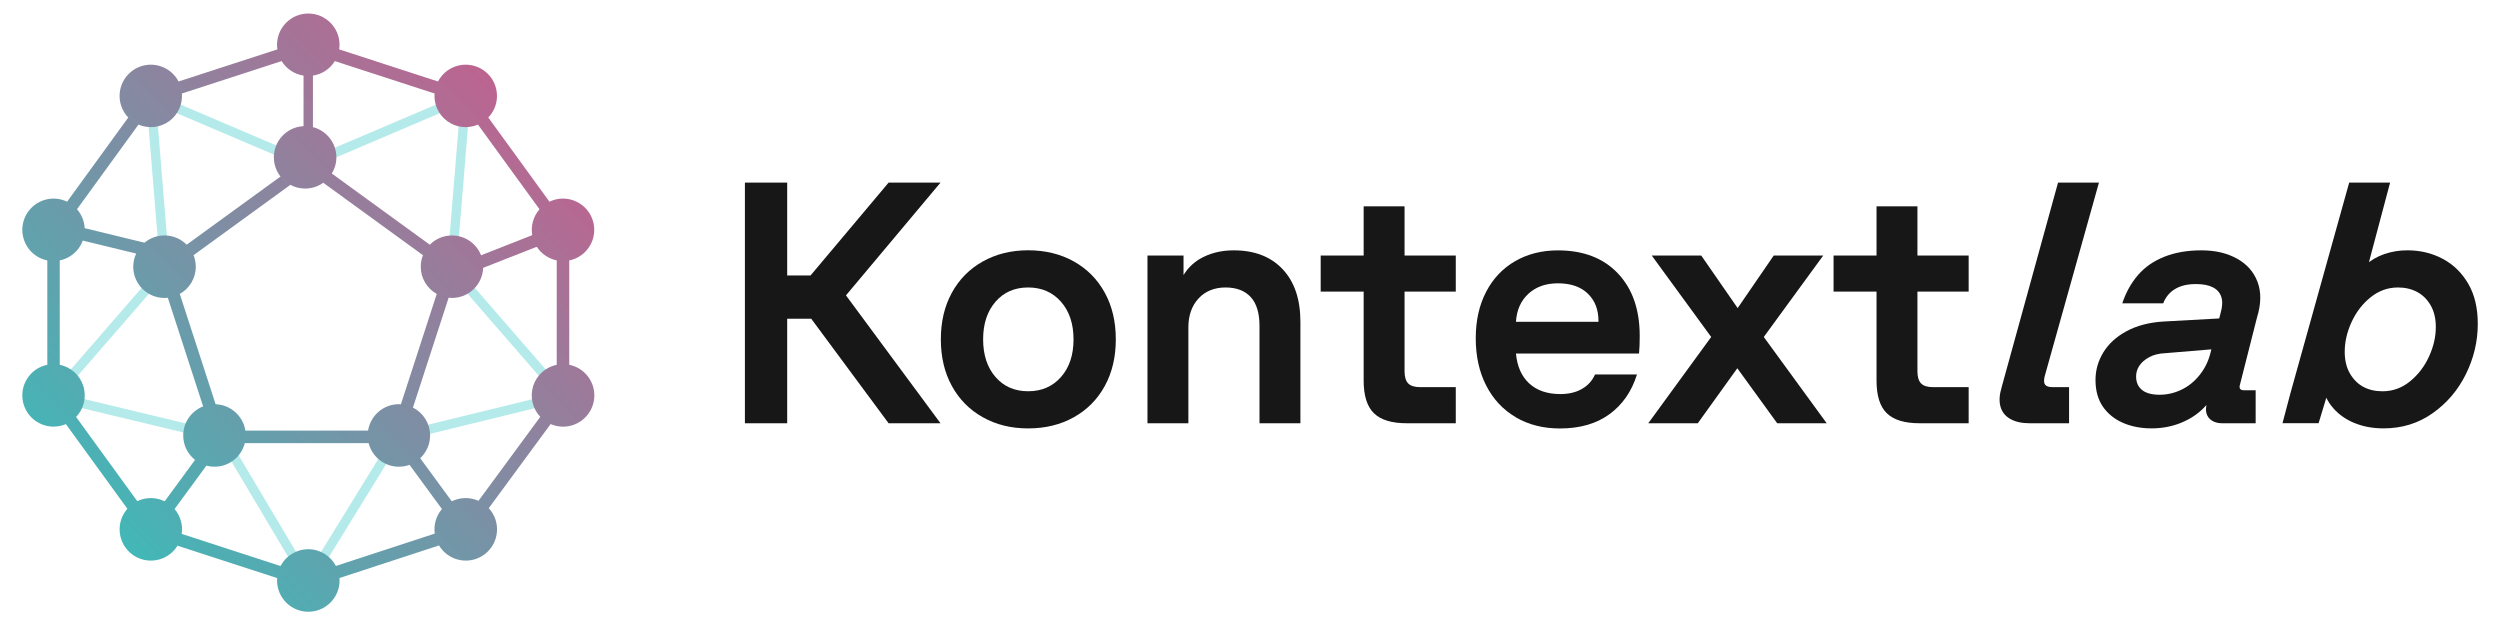 <svg xmlns="http://www.w3.org/2000/svg" xmlns:xlink="http://www.w3.org/1999/xlink" id="Ebene_1" data-name="Ebene 1" viewBox="0 0 800 200"><defs><style>      .cls-1 {        fill: #b5eaea;      }      .cls-2 {        fill: #171717;      }      .cls-3 {        fill: url(#Unbenannter_Verlauf_6);      }    </style><linearGradient id="Unbenannter_Verlauf_6" data-name="Unbenannter Verlauf 6" x1="31.71" y1="166.97" x2="165.58" y2="33.1" gradientUnits="userSpaceOnUse"><stop offset="0" stop-color="#42b7b7"></stop><stop offset="1" stop-color="#bc6490"></stop></linearGradient></defs><g><path class="cls-2" d="m259.6,102h-7.7v33.44h-13.53V58.44h13.53v29.7h7.48l24.97-29.7h16.61l-30.25,36.08,30.25,40.92h-16.61l-24.75-33.44Z"></path><path class="cls-2" d="m314.49,133.51c-4.25-2.38-7.55-5.72-9.9-10.01-2.35-4.29-3.52-9.26-3.52-14.91s1.17-10.62,3.52-14.91c2.35-4.29,5.65-7.63,9.9-10.01,4.25-2.38,9.09-3.58,14.52-3.58s10.38,1.19,14.63,3.58c4.25,2.38,7.55,5.72,9.9,10.01,2.35,4.29,3.52,9.26,3.52,14.91s-1.17,10.61-3.52,14.91c-2.35,4.29-5.65,7.63-9.9,10.01-4.25,2.38-9.13,3.58-14.63,3.58s-10.27-1.19-14.52-3.58Zm4.07-12.87c2.64,3.04,6.12,4.56,10.45,4.56s7.83-1.52,10.51-4.56c2.68-3.04,4.01-7.06,4.01-12.04s-1.34-9-4.01-12.04c-2.68-3.04-6.18-4.57-10.51-4.57s-7.81,1.52-10.45,4.57c-2.64,3.04-3.96,7.06-3.96,12.04s1.32,9,3.96,12.04Z"></path><path class="cls-2" d="m367.18,81.76h11.55v6.27c1.54-2.57,3.72-4.53,6.54-5.88,2.82-1.36,6-2.04,9.51-2.04,6.67,0,11.9,2.02,15.68,6.05,3.78,4.03,5.67,9.64,5.67,16.83v32.45h-13.09v-31.13c0-4.11-.93-7.19-2.8-9.24-1.87-2.05-4.57-3.08-8.08-3.08s-6.47,1.17-8.63,3.52c-2.16,2.35-3.25,5.43-3.25,9.24v30.69h-13.09v-53.68Z"></path><path class="cls-2" d="m439.67,132.25c-2.2-2.13-3.3-5.61-3.3-10.45v-28.49h-13.75v-11.55h13.75v-15.73h13.09v15.73h16.39v11.55h-16.39v25.52c0,1.76.38,3.04,1.15,3.85.77.81,2.07,1.21,3.91,1.21h11.33v11.55h-15.73c-4.77,0-8.25-1.06-10.45-3.19Z"></path><path class="cls-2" d="m485.05,133.51c-4.07-2.38-7.22-5.76-9.46-10.12-2.24-4.36-3.35-9.41-3.35-15.12s1.1-10.6,3.3-14.85c2.2-4.25,5.3-7.54,9.29-9.84,4-2.31,8.56-3.46,13.7-3.46,8.14,0,14.54,2.46,19.2,7.37,4.66,4.91,6.98,11.59,6.98,20.02,0,2.27-.07,4.14-.22,5.61h-39.38c.37,4.11,1.78,7.3,4.23,9.57,2.46,2.27,5.78,3.41,9.96,3.41,2.71,0,5.02-.55,6.93-1.65,1.91-1.1,3.3-2.64,4.18-4.62h13.42c-1.69,5.43-4.62,9.66-8.8,12.71s-9.46,4.57-15.84,4.57c-5.35,0-10.07-1.19-14.14-3.58Zm26.46-30.53v-.33c0-3.59-1.14-6.49-3.41-8.69-2.27-2.2-5.46-3.3-9.57-3.3-3.89,0-7.04,1.12-9.46,3.36-2.42,2.24-3.74,5.22-3.96,8.96h26.4Z"></path><path class="cls-2" d="m547.58,107.83l-19.03-26.07h15.84l11.66,16.83,11.55-16.83h15.84l-19.03,26.07,20.13,27.61h-15.84l-12.76-17.6-12.65,17.6h-15.84l20.13-27.61Z"></path><path class="cls-2" d="m603.79,132.25c-2.2-2.13-3.3-5.61-3.3-10.45v-28.49h-13.75v-11.55h13.75v-15.73h13.09v15.73h16.39v11.55h-16.39v25.52c0,1.76.38,3.04,1.15,3.85.77.81,2.07,1.21,3.91,1.21h11.33v11.55h-15.73c-4.77,0-8.25-1.06-10.45-3.19Z"></path><path class="cls-2" d="m643.28,134.06c-1.61-.92-2.66-2.24-3.13-3.96-.48-1.72-.35-3.79.38-6.21l18.04-65.45h13.09l-17.38,62.04c-.29,1.25-.24,2.13.17,2.64.4.51,1.23.77,2.48.77h5.17v11.55h-12.65c-2.49,0-4.55-.46-6.16-1.38Z"></path><path class="cls-2" d="m679.25,135.27c-2.71-1.21-4.84-2.95-6.38-5.22-1.54-2.27-2.31-5.1-2.31-8.47,0-3.15.84-6.1,2.53-8.85,1.69-2.75,4.16-5,7.42-6.76,3.26-1.76,7.17-2.79,11.72-3.08l22-1.21-2.75,9.79-18.48,1.54c-2.05.07-3.79.5-5.22,1.27-1.43.77-2.49,1.69-3.19,2.75-.7,1.06-1.04,2.22-1.04,3.46s.29,2.31.88,3.19c.59.88,1.43,1.54,2.53,1.98s2.46.66,4.07.66c2.42,0,4.75-.53,6.98-1.59,2.24-1.06,4.18-2.62,5.83-4.68,1.65-2.05,2.8-4.36,3.46-6.93l3.3-12.98c.59-2.05.66-3.76.22-5.12-.44-1.36-1.34-2.38-2.7-3.08-1.36-.7-3.17-1.04-5.45-1.04-1.83,0-3.43.24-4.78.71-1.36.48-2.51,1.17-3.47,2.09-.95.92-1.69,2.04-2.2,3.36h-13.09c1.17-3.52,2.86-6.54,5.06-9.08s5-4.47,8.42-5.83c3.41-1.36,7.35-2.04,11.83-2.04s8.19.88,11.38,2.64c3.19,1.76,5.39,4.25,6.6,7.48,1.21,3.23,1.16,7-.17,11.33l-5.5,21.67c-.15.51-.11.92.11,1.21.22.29.59.44,1.1.44h3.85v10.56h-10.78c-1.25,0-2.31-.28-3.19-.83-.88-.55-1.47-1.32-1.76-2.31-.29-.99-.22-2.18.22-3.58l1.65-6.71,1.65,1.43c-.88,2.64-2.33,4.99-4.35,7.04-2.02,2.05-4.47,3.67-7.37,4.84-2.9,1.17-6.03,1.76-9.41,1.76s-6.53-.61-9.24-1.82Z"></path><path class="cls-2" d="m753.44,135.38c-2.75-1.14-5.02-2.73-6.82-4.79-1.8-2.05-2.95-4.47-3.46-7.26l3.52-3.52-4.73,15.62h-11.55l2.53-9.57,18.81-67.43h13.09l-8.8,33.11-4.18-.11c1.32-2.57,2.92-4.69,4.79-6.38,1.87-1.69,3.98-2.93,6.33-3.74,2.35-.81,4.8-1.21,7.37-1.21,4.18,0,7.97.92,11.38,2.75,3.41,1.83,6.12,4.49,8.14,7.98,2.02,3.48,3.03,7.75,3.03,12.81,0,5.57-1.27,10.93-3.79,16.06-2.53,5.13-6.09,9.31-10.67,12.54-4.58,3.23-9.81,4.84-15.68,4.84-3.45,0-6.54-.57-9.29-1.71Zm17.71-13.31c2.6-2.09,4.64-4.73,6.11-7.92,1.47-3.19,2.2-6.36,2.2-9.51,0-2.71-.55-5.02-1.65-6.93-1.1-1.91-2.55-3.34-4.34-4.29-1.8-.95-3.83-1.43-6.11-1.43-3.23,0-6.14,1.04-8.75,3.13-2.6,2.09-4.64,4.73-6.1,7.92-1.47,3.19-2.2,6.36-2.2,9.52,0,2.71.55,5.02,1.65,6.93,1.1,1.91,2.53,3.34,4.29,4.29,1.76.95,3.81,1.43,6.16,1.43,3.23,0,6.14-1.04,8.74-3.13Z"></path></g><g><rect class="cls-1" x="49.01" y="30.96" width="3" height="54.99" transform="translate(-4.61 4.32) rotate(-4.69)"></rect><polygon class="cls-1" points="98.62 189.01 70.18 141.16 14.37 127.77 51.62 84.88 53.89 86.85 19.88 126 72.11 138.54 98.67 183.21 126.19 138.54 177.42 126.01 142.98 86.37 147.33 33.41 98.64 54.16 47.67 32.43 48.85 29.67 98.64 50.89 150.72 28.7 146.08 85.36 182.91 127.76 128.1 141.16 98.62 189.01"></polygon></g><path class="cls-3" d="m183.25,117.01c-.36-.12-.73-.21-1.09-.28v-33.39c.36-.07.73-.17,1.09-.28,5.25-1.71,8.13-7.35,6.42-12.6-1.71-5.25-7.35-8.13-12.6-6.42-.43.14-.84.32-1.24.51l-19.58-26.95c.31-.32.6-.66.87-1.02,3.25-4.47,2.26-10.72-2.21-13.97-4.47-3.25-10.72-2.26-13.97,2.21-.29.41-.54.83-.77,1.26l-31.64-10.28c.07-.48.12-.97.12-1.47,0-5.52-4.48-10-10-10s-10,4.48-10,10c0,.5.05.99.12,1.47l-31.64,10.28c-.23-.43-.47-.86-.77-1.26-3.25-4.47-9.5-5.46-13.97-2.21-4.47,3.25-5.46,9.5-2.21,13.97.27.37.56.7.87,1.02l-19.58,26.95c-.4-.19-.81-.37-1.24-.51-5.25-1.71-10.89,1.17-12.6,6.42-1.71,5.25,1.17,10.89,6.42,12.6.36.12.73.21,1.09.28v33.39c-.36.07-.73.17-1.09.28-5.25,1.71-8.13,7.35-6.42,12.6,1.71,5.25,7.35,8.13,12.6,6.42.29-.09.57-.21.85-.32l19.68,27.09c-.2.23-.39.46-.57.71-3.25,4.47-2.26,10.72,2.21,13.97s10.72,2.26,13.97-2.21c.15-.21.29-.43.42-.65l31.91,10.37c-.02.26-.04.51-.04.77,0,5.52,4.48,10,10,10s10-4.48,10-10c0-.27-.02-.53-.04-.79l31.86-10.43c.15.25.3.49.48.73,3.25,4.47,9.5,5.46,13.97,2.21,4.47-3.25,5.46-9.5,2.21-13.97-.23-.32-.48-.61-.74-.89l19.8-26.92c.29.13.59.24.9.34,5.25,1.71,10.89-1.17,12.6-6.42,1.71-5.25-1.17-10.89-6.42-12.6ZM100.14,24.19c2.97-.45,5.5-2.19,7.01-4.64l31.91,10.37c-.26,3.35,1.17,6.74,4.08,8.86,2.95,2.15,6.68,2.43,9.81,1.09l19.69,27.09c-1.94,2.23-2.86,5.26-2.32,8.29l-16.38,6.44c-1.46-3.71-5.07-6.34-9.3-6.34-2.78,0-5.29,1.13-7.1,2.96l-31.36-22.78c.92-1.51,1.46-3.28,1.46-5.18,0-4.66-3.19-8.56-7.5-9.67v-16.48Zm3.3,34.29l31.91,23.18c-.45,1.14-.71,2.38-.71,3.68,0,3.75,2.06,7.01,5.12,8.72l-11.47,35.31c-.21-.01-.43-.03-.64-.03-5,0-9.12,3.67-9.87,8.46h-39.26c-.73-4.67-4.68-8.27-9.52-8.44l-11.47-35.3c3.05-1.71,5.12-4.97,5.12-8.72,0-1.3-.26-2.54-.71-3.68l30.98-22.51c1.41.76,3.02,1.19,4.73,1.19,2.17,0,4.16-.7,5.8-1.87Zm-59.12-18.61c3.13,1.34,6.86,1.05,9.81-1.09,2.91-2.12,4.34-5.51,4.08-8.86l31.91-10.37c1.51,2.45,4.04,4.2,7.01,4.64v16.18c-5.29.26-9.5,4.62-9.5,9.97,0,2.32.8,4.45,2.13,6.15l-30.02,21.81c-1.81-1.83-4.32-2.96-7.1-2.96-2.44,0-4.67.87-6.4,2.32l-19.14-4.65c-.12-2.25-1-4.38-2.46-6.06l19.68-27.09Zm8.38,120.56c-2.81-1.4-6.05-1.37-8.78-.06l-19.57-26.94c2.46-2.57,3.46-6.38,2.28-10-1.15-3.55-4.1-6-7.51-6.7v-33.39c3.29-.68,6.14-2.99,7.38-6.35l17.08,4.15c-.6,1.28-.94,2.7-.94,4.21,0,5.52,4.48,10,10,10,.36,0,.72-.02,1.07-.06l11.29,34.75c-3.72,1.46-6.37,5.07-6.37,9.31,0,3.17,1.48,5.99,3.78,7.82l-9.72,13.26Zm54.79,20.68c-1.67-3.19-5.01-5.36-8.85-5.36s-7.2,2.18-8.86,5.38l-31.63-10.28c.42-2.82-.39-5.74-2.29-7.96l10.19-13.89c.83.22,1.7.35,2.6.35,4.67,0,8.59-3.21,9.68-7.54h39.63c1.1,4.33,5.01,7.54,9.68,7.54,1.2,0,2.34-.22,3.41-.61l10.37,14.15c-1.88,2.2-2.69,5.07-2.3,7.86l-31.62,10.35Zm70.67-64.38c-3.41.7-6.36,3.16-7.51,6.7-1.17,3.6-.19,7.39,2.24,9.96l-19.77,26.87c-2.68-1.2-5.82-1.19-8.55.16l-10.11-13.79c1.95-1.82,3.17-4.41,3.17-7.29,0-3.9-2.24-7.27-5.49-8.92l11.42-35.14c.35.04.71.06,1.07.06,5.4,0,9.78-4.28,9.98-9.63l17.16-6.74c1.47,2.27,3.79,3.82,6.38,4.36v33.39Z"></path></svg>
